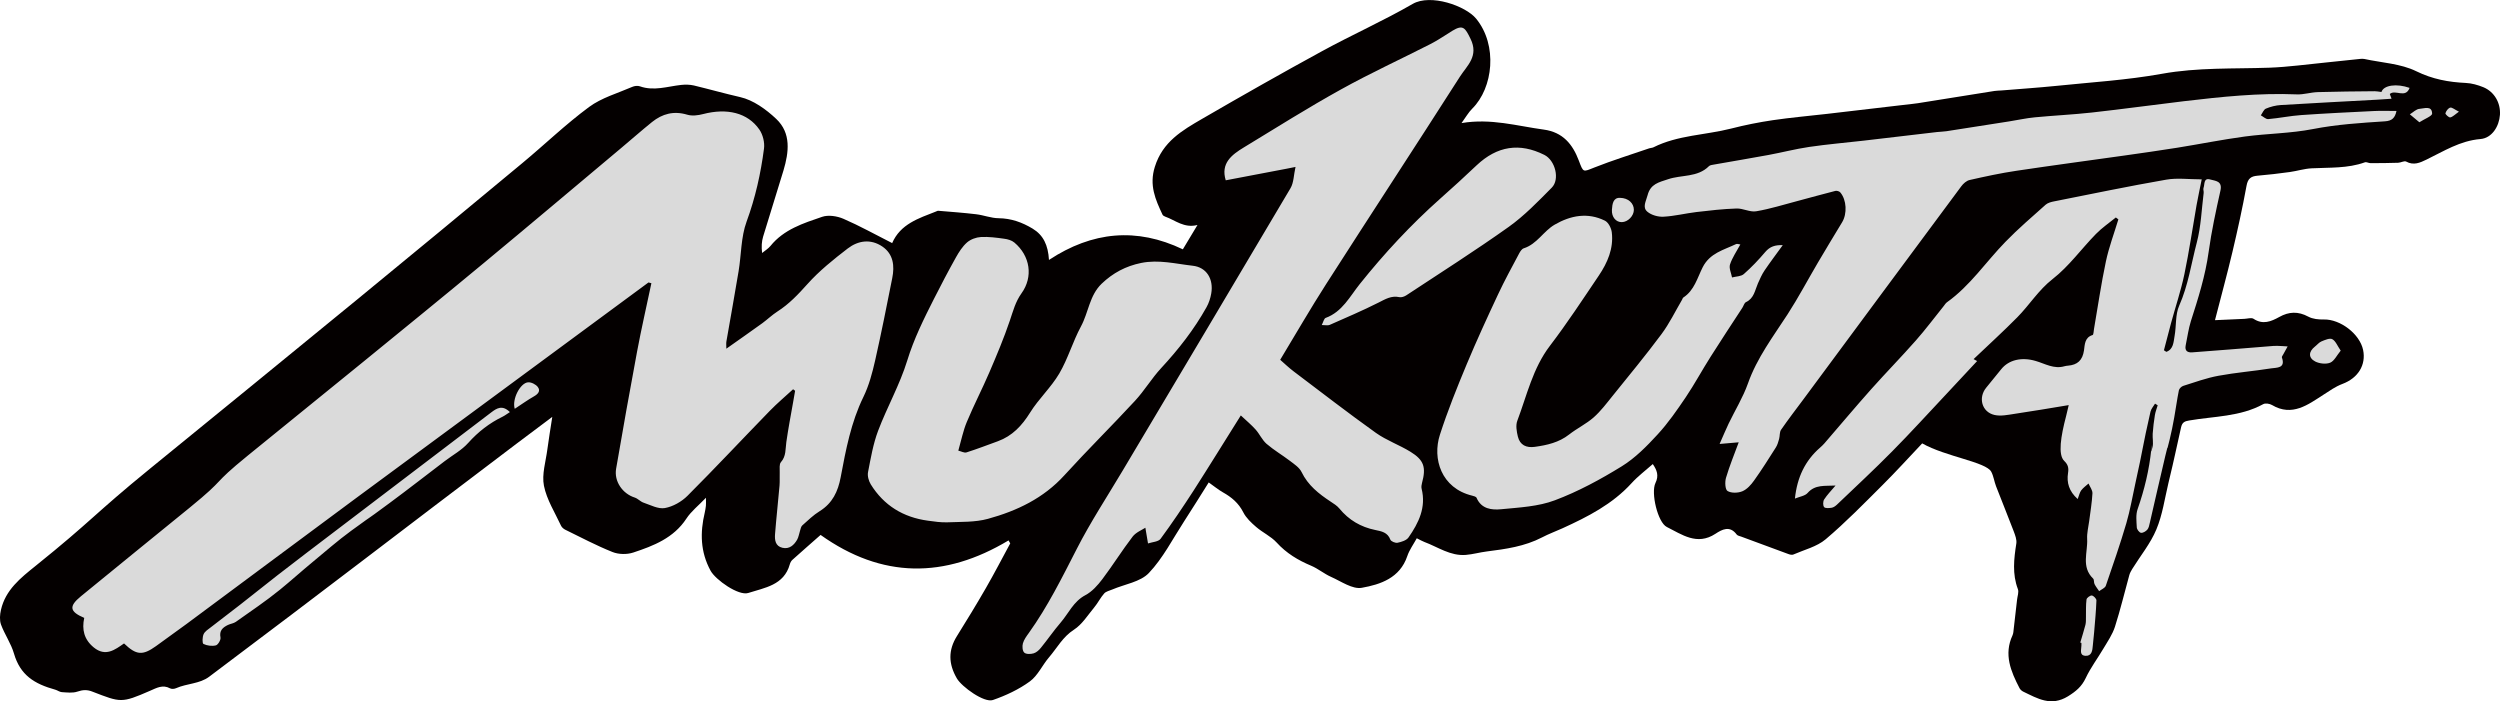 <?xml version="1.0" encoding="utf-8"?>
<!-- Generator: Adobe Illustrator 23.0.0, SVG Export Plug-In . SVG Version: 6.00 Build 0)  -->
<svg version="1.1" id="图层_1" xmlns="http://www.w3.org/2000/svg" xmlns:xlink="http://www.w3.org/1999/xlink" x="0px" y="0px"
	 viewBox="0 0 396.27 111.13" style="enable-background:new 0 0 396.27 111.13;" xml:space="preserve">
<style type="text/css">
	.st0{fill-rule:evenodd;clip-rule:evenodd;fill:#040000;}
	.st1{fill-rule:evenodd;clip-rule:evenodd;fill:#DADADA;}
</style>
<g>
	<g>
		<path class="st0" d="M159.86,85.66c-10.15,6.09-20.06,6.06-29.79-0.87c-1.47,1.3-2.99,2.62-4.48,3.96
			c-0.19,0.17-0.33,0.45-0.4,0.7c-0.93,3.33-4,3.7-6.58,4.54c-1.53,0.5-5.19-2.08-5.98-3.53c-1.62-2.97-1.68-6.04-0.92-9.22
			c0.08-0.35,0.14-0.71,0.18-1.07c0.03-0.27,0.01-0.54,0.01-1.27c-1.21,1.26-2.35,2.15-3.1,3.3c-2.02,3.08-5.19,4.31-8.42,5.38
			c-0.99,0.33-2.32,0.31-3.29-0.08c-2.56-1.02-5-2.32-7.48-3.53c-0.27-0.13-0.56-0.38-0.68-0.64c-0.97-2.09-2.27-4.13-2.71-6.33
			c-0.36-1.81,0.29-3.84,0.54-5.76c0.21-1.6,0.48-3.19,0.78-5.16c-2.07,1.55-3.84,2.87-5.6,4.2
			c-19.19,14.51-29.55,22.55-48.79,36.99c-1.52,1.14-3.48,1.04-5.26,1.82c-0.27,0.12-0.69,0.15-0.93,0.02
			c-1.18-0.64-2.15-0.06-3.19,0.39c-4.54,1.98-4.63,1.86-9.07,0.15c-0.87-0.36-1.57-0.32-2.45-0.02c-0.74,0.25-1.63,0.13-2.45,0.08
			c-0.34-0.02-0.67-0.28-1.01-0.38c-3.36-0.93-5.58-2.31-6.58-5.75c-0.46-1.59-1.47-3.01-2.05-4.58c-0.25-0.69-0.18-1.58-0.01-2.32
			c0.72-3.18,3.1-5.06,5.49-6.98c9.01-7.25,9.15-8.08,18.11-15.39c10.93-8.91,21.87-17.82,32.77-26.76
			c8.77-7.19,17.51-14.41,26.23-21.66c3.56-2.95,6.91-6.19,10.62-8.93c1.99-1.47,4.53-2.18,6.85-3.19c0.35-0.15,0.85-0.22,1.2-0.09
			c2.22,0.79,4.37,0.02,6.55-0.22c0.66-0.07,1.37-0.06,2.02,0.09c2.45,0.59,4.87,1.28,7.33,1.84c2.08,0.47,4.12,1.95,5.72,3.46
			c2.39,2.26,2.01,5.27,1.15,8.16c-1.05,3.51-2.18,6.99-3.23,10.5c-0.23,0.77-0.28,1.59-0.16,2.59c0.45-0.37,0.97-0.68,1.33-1.12
			c2.12-2.62,5.2-3.59,8.18-4.61c0.99-0.34,2.38-0.12,3.38,0.31c2.59,1.12,5.07,2.51,7.74,3.86c-0.17,0.08-0.04,0.06-0.02,0
			c1.32-3.04,4.2-3.93,6.94-5.01c0.13-0.05,0.26-0.13,0.38-0.12c2,0.17,4.01,0.31,6,0.55c1.19,0.14,2.37,0.62,3.56,0.63
			c1.99,0.02,3.73,0.65,5.39,1.65c1.7,1.03,2.45,2.61,2.59,4.96c6.89-4.53,13.89-5.18,21.22-1.68c0.76-1.26,1.47-2.44,2.32-3.86
			c-2.13,0.55-3.51-0.76-5.11-1.32c-0.16-0.06-0.36-0.17-0.43-0.31c-1.13-2.41-2.14-4.66-1.22-7.59c1.24-3.98,4.34-5.77,7.49-7.6
			c6.31-3.66,12.65-7.26,19.05-10.75c4.73-2.58,9.67-4.78,14.33-7.47c2.83-1.64,8.39,0.3,10.06,2.34c3.44,4.21,2.7,10.97-0.62,14.26
			c-0.6,0.59-1.02,1.36-1.7,2.29c4.65-0.79,8.8,0.46,13.03,1.03c3.04,0.41,4.59,2.33,5.57,4.93c0.73,1.93,0.64,1.8,2.46,1.08
			c2.85-1.13,5.8-2.04,8.7-3.04c0.21-0.07,0.46-0.06,0.66-0.16c3.87-1.94,8.22-1.93,12.31-2.97c2.18-0.56,4.39-1,6.61-1.33
			c2.85-0.42,5.74-0.67,8.6-1c3.9-0.45,7.8-0.91,11.7-1.37c0.9-0.11,1.8-0.18,2.69-0.32c4.05-0.64,8.09-1.3,12.14-1.94
			c0.36-0.06,0.72-0.05,1.09-0.08c2.88-0.24,5.76-0.43,8.64-0.72c5.61-0.58,11.26-0.92,16.8-1.92c5.69-1.03,11.38-0.77,17.07-0.97
			c2.97-0.11,5.94-0.53,8.91-0.82c1.82-0.18,3.63-0.39,5.45-0.57c0.22-0.02,0.46-0.04,0.68,0.01c2.76,0.6,5.76,0.73,8.22,1.94
			c2.59,1.27,5.12,1.73,7.87,1.86c0.93,0.04,1.89,0.32,2.76,0.67c1.75,0.72,2.76,2.49,2.64,4.37c-0.12,1.83-1.27,3.7-3.09,3.85
			c-3.23,0.27-5.8,1.92-8.56,3.26c-1.03,0.5-2.03,0.96-3.22,0.31c-0.3-0.16-0.84,0.18-1.27,0.19c-1.46,0.05-2.92,0.06-4.37,0.06
			c-0.3,0-0.65-0.22-0.9-0.13c-2.75,0.99-5.61,0.8-8.44,0.95c-1.17,0.06-2.31,0.43-3.47,0.59c-1.7,0.23-3.4,0.44-5.11,0.58
			c-1.05,0.09-1.53,0.46-1.74,1.6c-0.64,3.51-1.41,7-2.23,10.47c-0.83,3.52-1.79,7-2.77,10.83c1.65-0.07,3.16-0.15,4.66-0.21
			c0.49-0.02,1.11-0.23,1.45-0.01c1.47,0.98,2.79,0.43,4.07-0.28c1.55-0.87,3.01-0.92,4.61-0.06c0.7,0.38,1.64,0.47,2.47,0.45
			c2.6-0.06,5.69,2.29,6.22,4.83c0.49,2.35-0.77,4.45-3.29,5.39c-1.12,0.42-2.04,1.1-3.03,1.73c-2.37,1.52-4.93,3.51-8.12,1.61
			c-0.37-0.22-1.05-0.33-1.39-0.14c-3.67,2.01-7.79,1.91-11.74,2.59c-0.72,0.12-1.1,0.29-1.28,1.07c-1.13,4.97-0.82,3.89-2.01,8.85
			c-0.59,2.47-0.94,5.04-1.91,7.35c-0.93,2.23-2.53,4.18-3.82,6.26c-0.18,0.3-0.36,0.61-0.46,0.95c-0.76,2.74-1.42,5.52-2.29,8.23
			c-0.39,1.21-1.15,2.31-1.81,3.42c-0.93,1.58-2.05,3.06-2.82,4.7c-0.64,1.35-1.54,2.1-2.81,2.89c-2.7,1.66-4.83,0.34-7.09-0.74
			c-0.23-0.11-0.47-0.32-0.59-0.55c-1.38-2.66-2.52-5.35-1.11-8.38c0.14-0.31,0.15-0.68,0.19-1.03c0.18-1.54,0.36-3.08,0.53-4.62
			c0.06-0.56,0.31-1.19,0.13-1.67c-0.91-2.4-0.63-4.79-0.25-7.22c0.1-0.61-0.18-1.32-0.41-1.94c-0.91-2.39-1.88-4.76-2.8-7.14
			c-0.29-0.75-0.39-1.6-0.76-2.3c-0.82-1.56-7.23-2.39-10.95-4.5c-2.08,2.2-4.12,4.45-6.27,6.59c-2.95,2.94-5.86,5.93-9.03,8.61
			c-1.4,1.18-3.39,1.66-5.13,2.42c-0.21,0.09-0.54,0.01-0.78-0.08c-2.49-0.91-4.98-1.84-7.47-2.76c-0.26-0.09-0.59-0.15-0.73-0.34
			c-1.09-1.47-2.32-0.79-3.36-0.11c-2.92,1.92-5.32,0.11-7.71-1.08c-1.44-0.72-2.55-5.42-1.8-6.97c0.58-1.18,0.23-2.05-0.42-3
			c-1.15,1.02-2.36,1.92-3.35,3.01c-3.05,3.35-6.95,5.34-10.97,7.17c-1.07,0.49-2.19,0.89-3.23,1.44c-2.75,1.43-5.74,1.85-8.76,2.23
			c-1.12,0.14-2.22,0.46-3.34,0.55c-2.44,0.19-4.4-1.25-6.55-2.05c-0.33-0.12-0.64-0.31-1.21-0.59c-0.53,0.97-1.18,1.85-1.51,2.84
			c-1.17,3.46-4.24,4.48-7.2,5.01c-1.48,0.27-3.28-1.02-4.88-1.73c-1.1-0.49-2.05-1.3-3.16-1.77c-2.08-0.87-3.92-1.98-5.47-3.68
			c-0.9-0.98-2.21-1.57-3.24-2.46c-0.78-0.67-1.59-1.43-2.04-2.32c-0.74-1.47-1.86-2.4-3.23-3.17c-0.74-0.42-1.4-0.97-2.25-1.57
			c-1.32,2.09-2.59,4.16-3.92,6.2c-1.8,2.77-3.33,5.8-5.57,8.16c-1.35,1.42-3.83,1.77-5.79,2.61c-0.44,0.19-1,0.3-1.29,0.63
			c-0.6,0.67-1,1.52-1.58,2.21c-1.02,1.23-1.92,2.7-3.21,3.53c-1.78,1.14-2.68,2.9-3.96,4.39c-1.06,1.24-1.77,2.89-3.03,3.81
			c-1.75,1.28-3.81,2.24-5.86,2.95c-1.39,0.48-4.94-2.1-5.71-3.42c-1.34-2.3-1.4-4.47,0.02-6.73c1.56-2.5,3.09-5.01,4.56-7.56
			c1.35-2.34,2.59-4.74,3.88-7.12C160.03,85.96,159.94,85.81,159.86,85.66z"/>
		<path class="st1" d="M141.43,44.07c0.38-1.91,0.2-3.79-1.58-5c-1.84-1.24-3.82-0.95-5.47,0.31c-2.25,1.73-4.51,3.54-6.39,5.64
			c-1.47,1.64-2.92,3.18-4.77,4.36c-0.84,0.54-1.56,1.24-2.36,1.83c-1.86,1.34-3.73,2.65-5.73,4.06c0-0.54-0.04-0.85,0.01-1.15
			c0.64-3.71,1.32-7.41,1.93-11.11c0.44-2.63,0.37-5.43,1.27-7.88c1.39-3.78,2.25-7.64,2.76-11.58c0.13-0.97-0.18-2.21-0.73-3.01
			c-1.86-2.68-5.13-3.45-8.93-2.46c-0.8,0.21-1.74,0.33-2.5,0.1c-2.13-0.64-3.95-0.16-5.6,1.17c-1.66,1.34-3.25,2.75-4.89,4.12
			c-7.26,6.09-14.5,12.2-21.79,18.24C70.36,46.94,64,52.11,57.64,57.3c-6.11,4.98-12.25,9.93-18.36,14.91
			c-6.01,4.89-3.17,3.33-9.18,8.23c-5.76,4.7-11.54,9.37-17.28,14.08c-1.94,1.59-1.8,2.42,0.53,3.42c-0.39,1.83-0.04,3.42,1.52,4.69
			c1.86,1.51,3.34,0.37,4.79-0.64c1.95,1.87,2.93,1.95,5.06,0.43c1.62-1.16,3.23-2.33,4.84-3.51c11.9-8.81,14.97-11.15,26.87-19.95
			c9.36-6.92,18.74-13.82,28.11-20.73c6.08-4.49,12.17-8.97,18.25-13.46c0.15,0.04,0.31,0.08,0.46,0.12
			c-0.76,3.61-1.59,7.21-2.27,10.84c-1.16,6.18-2.25,12.36-3.32,18.56c-0.35,2.01,1.02,3.97,2.96,4.58c0.49,0.16,0.88,0.63,1.37,0.8
			c1.12,0.38,2.35,1.05,3.4,0.86c1.28-0.23,2.65-1.01,3.58-1.94c4.42-4.42,8.68-8.98,13.04-13.46c1.17-1.2,2.46-2.29,3.7-3.43
			c0.11,0.08,0.22,0.16,0.32,0.24c-0.11,0.61-0.22,1.22-0.32,1.84c-0.37,2.09-0.77,4.18-1.07,6.29c-0.16,1.1-0.01,2.23-0.86,3.19
			c-0.29,0.33-0.17,1.03-0.19,1.56c-0.03,0.72,0.03,1.44-0.03,2.15c-0.22,2.56-0.51,5.12-0.71,7.69c-0.07,0.93,0.04,1.91,1.18,2.17
			c1.09,0.25,1.82-0.42,2.32-1.28c0.24-0.42,0.3-0.94,0.46-1.42c0.1-0.29,0.15-0.67,0.36-0.85c0.89-0.79,1.75-1.64,2.76-2.26
			c2.03-1.26,2.9-3.13,3.32-5.36c0.82-4.35,1.63-8.7,3.61-12.75c0.88-1.8,1.41-3.81,1.86-5.79
			C139.7,52.78,140.57,48.42,141.43,44.07z M223.57,71.61c-1.77-1.09-3.79-1.8-5.47-2.99c-4.41-3.15-8.7-6.47-13.03-9.74
			c-0.81-0.61-1.55-1.33-2.15-1.85c2.49-4.12,4.79-8.11,7.27-11.98c7.04-10.99,14.19-21.9,21.22-32.9c1.12-1.75,3.04-3.25,1.67-6.02
			c-0.84-1.7-1.16-2.29-2.87-1.25c-1.12,0.68-2.2,1.45-3.37,2.05c-4.76,2.43-9.63,4.66-14.29,7.25c-5.22,2.89-10.28,6.08-15.38,9.18
			c-1.95,1.18-3.71,2.53-2.88,5.22c3.18-0.6,6.42-1.22,9.66-1.84c0.38-0.07,0.76-0.15,1.4-0.28c-0.29,1.27-0.27,2.49-0.8,3.38
			c-8.83,14.94-17.73,29.84-26.6,44.76c-2.45,4.12-5.1,8.15-7.28,12.42c-2.34,4.56-4.6,9.13-7.59,13.31
			c-0.37,0.51-0.77,1.05-0.94,1.64c-0.13,0.46-0.08,1.2,0.21,1.47c0.29,0.28,1.02,0.26,1.49,0.12c0.44-0.13,0.86-0.51,1.16-0.89
			c1.06-1.3,2.01-2.69,3.1-3.96c1.28-1.48,2.04-3.37,3.94-4.37c1.06-0.56,1.96-1.57,2.7-2.55c1.66-2.2,3.12-4.55,4.79-6.73
			c0.52-0.68,1.47-1.05,2.02-1.41c0.15,0.91,0.29,1.7,0.42,2.49c0.68-0.23,1.64-0.26,1.99-0.73c1.82-2.47,3.54-5.03,5.21-7.61
			c2.49-3.88,4.91-7.81,7.51-11.95c0.94,0.88,1.7,1.51,2.35,2.24c0.63,0.71,1.03,1.65,1.73,2.26c1.16,1,2.5,1.78,3.72,2.71
			c0.67,0.51,1.48,1.04,1.83,1.76c1.02,2.11,2.73,3.45,4.61,4.69c0.49,0.32,1.02,0.65,1.38,1.09c1.5,1.83,3.4,2.94,5.7,3.41
			c0.98,0.2,1.95,0.37,2.38,1.52c0.11,0.29,0.79,0.57,1.14,0.5c0.63-0.13,1.42-0.37,1.75-0.85c1.6-2.3,2.81-4.75,2.07-7.71
			c-0.07-0.28-0.02-0.62,0.06-0.91C226.07,74.08,225.73,72.94,223.57,71.61z M208.83,20.2 M359.66,54.89
			c-2.07,0.17-4.13,0.34-6.2,0.5c-1.99,0.16-3.97,0.32-5.96,0.46c-0.77,0.06-1.23-0.24-1.05-1.12c0.27-1.27,0.43-2.58,0.82-3.82
			c1.16-3.61,2.3-7.21,2.82-11c0.45-3.26,1.15-6.49,1.87-9.71c0.34-1.54-0.83-1.52-1.62-1.75c-1.09-0.31-0.85,0.77-1.06,1.32
			c-0.09,0.23,0.05,0.54,0.02,0.8c-0.33,2.63-0.42,5.33-1.09,7.87c-0.88,3.34-1.36,6.79-2.79,10.01c-0.63,1.42-0.44,3.2-0.73,4.8
			c-0.17,0.96-0.17,2.11-1.31,2.52c-0.13-0.08-0.26-0.17-0.38-0.25c0.38-1.44,0.74-2.88,1.13-4.31c0.7-2.58,1.56-5.12,2.11-7.73
			c0.76-3.62,1.29-7.3,1.93-10.95c0.24-1.35,0.54-2.69,0.82-4.1c-2.04,0-3.89-0.26-5.64,0.05c-5.93,1.03-11.82,2.26-17.72,3.43
			c-0.48,0.09-1.02,0.23-1.37,0.53c-2.16,1.93-4.37,3.82-6.38,5.89c-3.1,3.18-5.59,6.96-9.27,9.58c-0.21,0.15-0.35,0.4-0.52,0.61
			c-1.47,1.82-2.87,3.71-4.42,5.46c-2.3,2.61-4.74,5.1-7.05,7.69c-2.52,2.83-4.95,5.73-7.43,8.6c-0.21,0.24-0.44,0.46-0.68,0.67
			c-2.39,2.08-3.65,4.72-4,8.09c0.76-0.32,1.6-0.42,2.01-0.89c1.2-1.37,2.72-1.08,4.43-1.18c-0.7,0.83-1.33,1.47-1.81,2.21
			c-0.19,0.3-0.21,0.97,0,1.21c0.19,0.22,0.79,0.16,1.2,0.1c0.29-0.05,0.58-0.26,0.81-0.47c2.94-2.81,5.92-5.57,8.77-8.46
			c2.9-2.93,5.67-5.98,8.49-8.98c1.66-1.77,3.31-3.55,4.98-5.34c-0.25-0.14-0.44-0.25-0.56-0.31c2.35-2.24,4.7-4.37,6.92-6.62
			c1.94-1.96,3.36-4.32,5.63-6.09c2.57-2,4.54-4.77,6.85-7.13c0.95-0.97,2.09-1.75,3.15-2.61l0.4,0.3c-0.67,2.22-1.5,4.41-1.98,6.68
			c-0.75,3.53-1.26,7.11-1.88,10.67c-0.06,0.34-0.07,0.93-0.22,0.98c-1.28,0.38-1.24,1.55-1.37,2.44c-0.23,1.57-1.04,2.3-2.55,2.42
			c-0.18,0.01-0.36,0.04-0.54,0.09c-1.67,0.49-3.09-0.41-4.58-0.84c-2.21-0.65-4.25-0.18-5.45,1.31c-0.79,0.99-1.6,1.96-2.39,2.94
			c-1.29,1.59-0.68,3.85,1.31,4.31c0.99,0.23,2.12-0.01,3.17-0.17c2.79-0.41,5.58-0.89,8.61-1.39c-0.19,0.82-0.3,1.29-0.42,1.76
			c-0.84,3.2-1.31,6.12-0.29,7.09c0.6,0.58,0.73,1.1,0.6,1.91c-0.24,1.53,0.16,2.91,1.53,4.13c0.23-0.59,0.31-1.05,0.57-1.39
			c0.31-0.41,0.76-0.72,1.15-1.07c0.22,0.52,0.64,1.05,0.62,1.55c-0.08,1.48-0.33,2.95-0.52,4.42c-0.12,0.93-0.37,1.88-0.32,2.8
			c0.12,2.12-0.98,4.44,0.95,6.3c0.18,0.18,0.09,0.61,0.22,0.87c0.2,0.4,0.48,0.75,0.73,1.12c0.37-0.28,0.94-0.5,1.06-0.86
			c1.13-3.28,2.27-6.57,3.25-9.9c0.61-2.08,0.97-4.24,1.44-6.36c1.29-5.79,1.07-5.55,2.39-11.33c0.11-0.46,0.47-0.85,0.72-1.27
			c0.14,0.09,0.28,0.17,0.42,0.26c-0.15,0.51-0.35,1.02-0.44,1.54c-0.16,0.98-0.28,1.96-0.35,2.95c-0.05,0.71,0.14,1.47-0.03,2.15
			c-0.52,2.14,0.04-1.81-0.19,0.35c-0.34,3.27-1.09,6.39-2.17,9.47c-0.31,0.88-0.18,1.94-0.13,2.91c0.02,0.31,0.39,0.8,0.66,0.84
			c0.31,0.05,0.78-0.23,1.01-0.5c0.24-0.28,0.31-0.73,0.4-1.11c0.82-3.51,1.6-7.03,2.44-10.54c0.7-2.89-0.02,0.29,0.69-2.59
			c0.29-1.18,0.53-2.38,0.74-3.57c0.26-1.42,0.44-2.86,0.73-4.27c0.06-0.28,0.41-0.62,0.7-0.71c1.84-0.58,3.68-1.25,5.58-1.6
			c2.76-0.51,5.56-0.73,8.33-1.17c0.88-0.14,2.34,0.03,1.72-1.73c-0.04-0.12,0.12-0.32,0.21-0.48c0.23-0.42,0.46-0.85,0.7-1.27
			c-0.55-0.03-1.09-0.08-1.64-0.09C360.56,54.81,360.11,54.85,359.66,54.89z M377.48,14.58c-0.43-0.05-0.74-0.12-1.06-0.12
			c-3.01,0.03-6.01,0.05-9.02,0.14c-1.12,0.03-2.24,0.41-3.35,0.36c-5.99-0.25-11.93,0.38-17.86,1.08
			c-4.88,0.58-9.75,1.26-14.64,1.8c-3,0.33-6.03,0.47-9.04,0.76c-1.35,0.13-2.68,0.43-4.02,0.64c-3.32,0.52-6.64,1.05-9.97,1.56
			c-0.49,0.08-0.99,0.07-1.48,0.13c-3.89,0.45-7.79,0.92-11.68,1.37c-2.86,0.33-5.74,0.57-8.59,0.99c-2.17,0.32-4.31,0.88-6.48,1.28
			c-2.88,0.53-5.76,1.01-8.64,1.52c-0.27,0.05-0.6,0.08-0.77,0.25c-1.8,1.81-4.34,1.34-6.48,2.07c-1.44,0.49-2.78,0.72-3.25,2.55
			c-0.24,0.94-0.86,1.9-0.03,2.6c0.64,0.54,1.71,0.84,2.56,0.79c1.75-0.09,3.48-0.53,5.22-0.74c2.11-0.25,4.23-0.49,6.34-0.56
			c1.04-0.04,2.14,0.61,3.13,0.44c2.21-0.37,4.37-1.06,6.55-1.63c2-0.53,3.99-1.09,6-1.6c0.23-0.06,0.63,0.06,0.78,0.24
			c1.01,1.18,1.11,3.38,0.29,4.73c-1.29,2.13-2.58,4.26-3.84,6.4c-1.6,2.72-3.08,5.52-4.79,8.17c-2.3,3.55-4.86,6.91-6.3,10.99
			c-0.78,2.2-2.04,4.24-3.06,6.36c-0.44,0.92-0.83,1.87-1.43,3.22c1.3-0.11,2.24-0.19,3.03-0.26c-0.68,1.85-1.45,3.71-2.02,5.64
			c-0.19,0.65-0.13,1.86,0.25,2.08c0.6,0.36,1.66,0.33,2.35,0.04c0.74-0.31,1.38-1.03,1.86-1.71c1.21-1.69,2.32-3.46,3.43-5.21
			c0.26-0.4,0.4-0.89,0.53-1.36c0.14-0.49,0.05-1.1,0.32-1.48c1.13-1.64,2.35-3.22,3.54-4.82c8.33-11.25,16.66-22.51,25.01-33.75
			c0.32-0.44,0.84-0.9,1.34-1.01c2.46-0.56,4.92-1.09,7.41-1.46c5.68-0.85,11.37-1.61,17.06-2.41c2.82-0.4,5.65-0.8,8.46-1.25
			c3.56-0.57,7.11-1.29,10.68-1.77c3.59-0.48,7.25-0.49,10.78-1.18c3.8-0.74,7.62-0.98,11.44-1.23c1.13-0.07,1.6-0.57,1.82-1.64
			c-1.26,0-2.42-0.05-3.58,0.01c-3.84,0.19-7.68,0.37-11.51,0.64c-1.75,0.12-3.49,0.49-5.24,0.64c-0.37,0.03-0.78-0.39-1.17-0.6
			c0.26-0.36,0.45-0.91,0.8-1.06c0.74-0.31,1.57-0.52,2.37-0.57c5.1-0.31,10.2-0.57,15.31-0.85c0.72-0.04,1.43-0.1,2.24-0.15
			c-0.12-0.33-0.21-0.55-0.28-0.75c0.89-0.78,2.49,0.77,3.14-0.97C379.87,13.2,377.82,13.5,377.48,14.58z M168.71,75.34
			c3.65-4.01,7.51-7.82,11.19-11.8c1.5-1.62,2.65-3.57,4.15-5.19c2.75-2.97,5.22-6.12,7.19-9.65c0.37-0.66,0.62-1.42,0.75-2.17
			c0.4-2.3-0.74-4.17-2.94-4.41c-2.7-0.3-5.37-1.01-8.17-0.44c-2.45,0.5-4.48,1.59-6.26,3.29c-1.93,1.85-2.08,4.55-3.28,6.77
			c-1.3,2.41-2.06,5.12-3.44,7.47c-1.3,2.21-3.27,4.01-4.63,6.2c-1.29,2.07-2.81,3.69-5.1,4.53c-1.66,0.6-3.3,1.24-4.98,1.77
			c-0.35,0.11-0.82-0.17-1.29-0.28c0.48-1.68,0.77-3.17,1.34-4.53c1.11-2.67,2.45-5.24,3.59-7.9c1.16-2.7,2.3-5.41,3.24-8.19
			c0.51-1.5,0.88-2.97,1.84-4.31c1.9-2.63,1.38-5.95-1.13-8.06c-0.42-0.35-1.05-0.53-1.61-0.6c-1.22-0.17-2.47-0.34-3.69-0.27
			c-0.75,0.04-1.62,0.36-2.19,0.85c-0.73,0.64-1.29,1.52-1.77,2.38c-1.21,2.16-2.36,4.36-3.48,6.57c-1.61,3.18-3.18,6.33-4.24,9.79
			c-1.17,3.81-3.19,7.36-4.61,11.11c-0.79,2.09-1.17,4.35-1.6,6.56c-0.12,0.6,0.1,1.4,0.43,1.94c2.08,3.36,5.16,5.23,9.05,5.76
			c1.03,0.14,2.08,0.3,3.1,0.26c2.15-0.09,4.38,0.01,6.42-0.55C161.19,80.98,165.4,78.98,168.71,75.34z M276.75,47.89
			c1.29-0.6,1.42-1.89,1.9-2.98c0.31-0.69,0.62-1.41,1.04-2.03c0.9-1.33,1.87-2.61,2.89-4.02c-1.2-0.05-2.04,0.22-2.77,1.08
			c-1.05,1.24-2.18,2.43-3.4,3.5c-0.44,0.39-1.24,0.37-1.87,0.54c-0.13-0.69-0.51-1.47-0.32-2.06c0.35-1.08,1.04-2.06,1.64-3.17
			c-0.27-0.03-0.52-0.14-0.68-0.06c-1.96,0.94-4.15,1.41-5.3,3.69c-0.84,1.67-1.32,3.65-3.06,4.78c-0.1,0.07-0.13,0.23-0.2,0.35
			c-1.07,1.82-2,3.76-3.26,5.45c-2.48,3.34-5.14,6.55-7.75,9.79c-0.95,1.18-1.88,2.42-3,3.41c-1.18,1.04-2.65,1.74-3.9,2.72
			c-1.61,1.26-3.48,1.68-5.42,1.95c-1.35,0.19-2.37-0.27-2.7-1.64c-0.19-0.8-0.36-1.76-0.09-2.48c1.53-4.04,2.45-8.32,5.17-11.89
			c2.74-3.59,5.22-7.38,7.75-11.13c1.39-2.06,2.37-4.31,2.06-6.87c-0.08-0.66-0.54-1.57-1.09-1.84c-2.73-1.35-5.43-0.83-7.96,0.63
			c-1.78,1.03-2.8,3.08-4.9,3.75c-0.3,0.09-0.55,0.48-0.72,0.79c-1.14,2.16-2.32,4.29-3.35,6.5c-1.72,3.67-3.42,7.36-4.98,11.1
			c-1.53,3.67-3.02,7.37-4.24,11.15c-1.24,3.81,0.21,8.49,5.12,9.67c0.25,0.06,0.62,0.16,0.69,0.35c0.77,1.78,2.41,1.94,3.9,1.8
			c2.87-0.28,5.87-0.42,8.51-1.42c3.7-1.39,7.24-3.31,10.61-5.39c2.12-1.31,3.96-3.18,5.67-5.04c1.67-1.81,3.09-3.87,4.47-5.91
			c1.4-2.08,2.59-4.3,3.94-6.42c1.64-2.6,3.34-5.16,5.02-7.74C276.37,48.49,276.48,48.02,276.75,47.89z M215.53,45.03
			c-1.56,1.95-2.77,4.4-5.4,5.36c-0.27,0.1-0.37,0.64-0.62,1.13c0.56,0,0.96,0.11,1.25-0.02c2.6-1.15,5.22-2.26,7.75-3.54
			c1.08-0.54,2.03-1.14,3.3-0.86c0.33,0.07,0.8-0.09,1.1-0.29c5.44-3.59,10.94-7.08,16.25-10.86c2.48-1.77,4.64-4.02,6.8-6.2
			c1.33-1.33,0.55-4.34-1.17-5.2c-3.94-1.97-7.48-1.41-10.73,1.65c-1.91,1.8-3.83,3.58-5.8,5.31
			C223.61,35.65,219.41,40.18,215.53,45.03z M77.89,65.35c-9.77,7.42-19.54,14.85-29.3,22.29c-8,6.09-7.17,5.69-15.16,11.78
			c-0.43,0.33-0.96,0.66-1.16,1.11c-0.2,0.46-0.23,1.43-0.02,1.54c0.57,0.28,1.35,0.38,1.96,0.23c0.34-0.08,0.81-0.87,0.74-1.24
			c-0.22-1.11,0.36-1.6,1.18-2c0.4-0.19,0.89-0.24,1.25-0.49c2.36-1.68,4.78-3.29,7.02-5.12c1.71-1.39,3.41-2.93,5.11-4.33
			c2.05-1.69,3.98-3.4,6.13-4.97c4.98-3.62,1.14-0.75,6.09-4.4c2.95-2.18,5.83-4.43,8.75-6.65c1.26-0.96,2.71-1.74,3.74-2.9
			c1.58-1.76,3.36-3.14,5.46-4.16c0.35-0.17,0.66-0.42,1.14-0.72C79.62,64.13,78.73,64.72,77.89,65.35z M331.57,94.39
			c-0.26-0.03-0.81,0.37-0.84,0.63c-0.12,0.91-0.07,1.84-0.09,2.76c-0.01,0.42,0.02,0.85-0.08,1.25c-0.24,0.95-0.55,1.88-0.82,2.82
			c0.06,0.02,0.12,0.04,0.18,0.06c0,0.14,0,0.27,0,0.41c0,0.64-0.38,1.56,0.63,1.63c1.01,0.07,1.12-0.84,1.18-1.65
			c0.05-0.67,0.15-1.34,0.2-2.01c0.14-1.71,0.31-3.41,0.37-5.12C332.31,94.9,331.85,94.43,331.57,94.39z M369.68,53.76
			c-0.4-0.21-1.16,0.13-1.7,0.35c-0.4,0.16-0.7,0.56-1.05,0.83c-1.01,0.79-1.07,1.78,0.05,2.36c0.67,0.34,1.7,0.46,2.37,0.19
			c0.65-0.27,1.05-1.16,1.67-1.91C370.49,54.81,370.22,54.05,369.68,53.76z M257.08,35.21c0.96-0.02,1.9-0.99,1.9-1.95
			c0-1.03-0.86-1.88-2.2-1.9c-1.06-0.04-1.22,0.92-1.28,1.9C255.44,34.4,256.14,35.23,257.08,35.21z M83.7,60.6
			c-1.22,0.09-2.58,2.67-2.11,4.2c1.1-0.72,2.05-1.41,3.06-1.98c0.67-0.38,1.06-0.88,0.59-1.49C84.92,60.92,84.21,60.56,83.7,60.6z
			 M383.52,17.25c-0.53,0.03-1.02,0.56-1.54,0.87c0.43,0.36,0.87,0.72,1.51,1.26c0.85-0.55,2.03-0.98,2.02-1.38
			C385.48,16.68,384.24,17.21,383.52,17.25z M388.38,17.06c-0.32,0.08-0.66,0.54-0.76,0.89c-0.04,0.15,0.53,0.7,0.76,0.66
			c0.39-0.07,0.73-0.45,1.38-0.91C389.07,17.36,388.67,16.99,388.38,17.06z"/>
	</g>
</g>
</svg>
